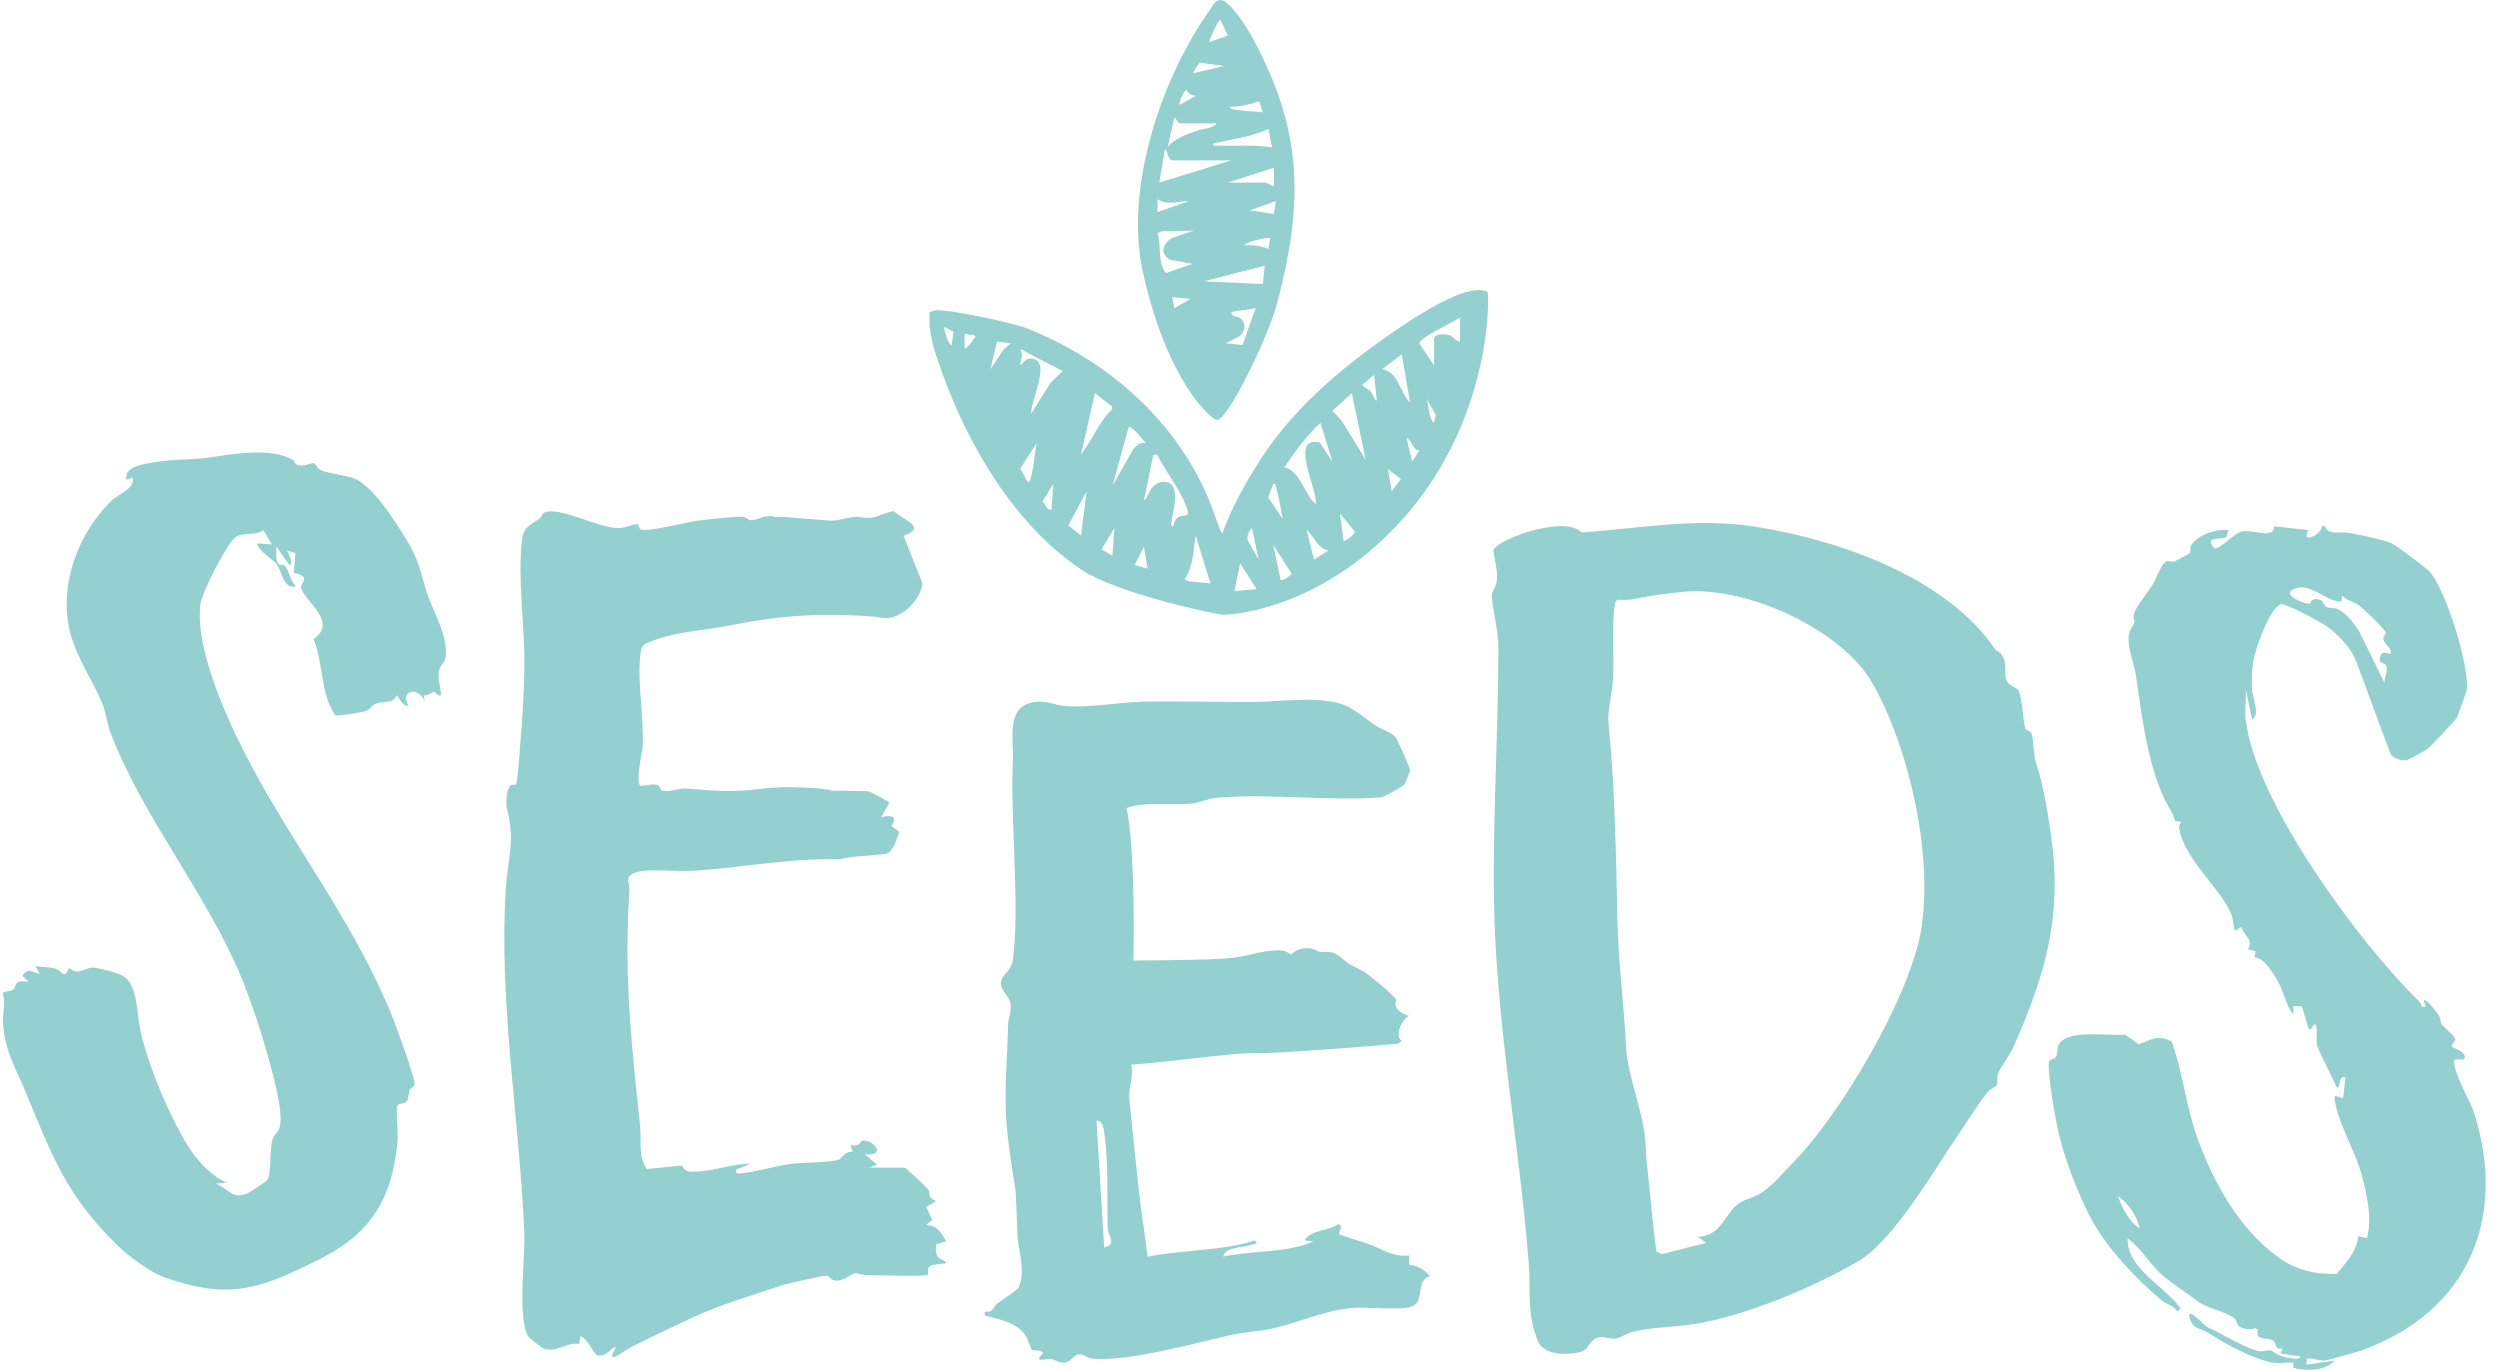 <svg width="73" height="40" viewBox="0 0 73 40" fill="none" xmlns="http://www.w3.org/2000/svg">
    <path
        d="M58.271 18.975C58.292 19.007 58.387 19.03 58.43 19.09C58.651 19.407 58.489 19.649 58.599 19.886C58.661 20.015 58.919 20.099 58.946 20.171C59.075 20.523 59.06 20.989 59.137 21.272C59.155 21.335 59.29 21.329 59.318 21.41C59.385 21.603 59.379 22.099 59.468 22.341C59.653 22.837 59.803 23.791 59.889 24.382C60.227 26.702 59.748 28.419 58.787 30.584C58.679 30.823 58.406 31.169 58.341 31.353C58.301 31.471 58.341 31.633 58.298 31.702C58.289 31.719 58.111 31.794 58.031 31.895C57.761 32.241 57.442 32.745 57.187 33.123C56.514 34.108 55.298 36.212 54.282 36.815C53.014 37.567 50.944 38.434 49.474 38.662C48.893 38.751 48.288 38.745 47.687 38.887C47.49 38.933 47.315 39.065 47.198 39.083C46.922 39.126 46.762 38.927 46.504 39.143C46.366 39.258 46.363 39.434 46.111 39.489C45.709 39.573 45.077 39.567 44.908 39.16C44.573 38.362 44.702 37.659 44.638 36.858C44.349 33.276 43.667 29.759 43.621 26.157C43.594 23.753 43.753 21.318 43.753 18.909C43.753 18.419 43.594 17.851 43.56 17.419C43.547 17.254 43.701 17.171 43.71 16.909C43.726 16.583 43.643 16.39 43.612 16.104C43.52 15.825 45.645 15.001 46.188 15.548C47.957 15.424 49.52 15.101 51.297 15.387C53.803 15.787 56.88 16.903 58.271 18.978V18.975ZM52.317 33.99C53.751 32.549 55.765 29.111 56.094 27.166C56.456 25.03 55.768 21.86 54.672 19.943C53.788 18.401 51.058 17.122 49.194 17.277C48.672 17.321 48.141 17.404 47.659 17.502C47.521 17.531 47.38 17.511 47.238 17.514C47.165 17.528 47.14 17.718 47.134 17.785C47.066 18.479 47.131 19.09 47.103 19.802C47.088 20.197 46.931 20.73 46.968 21.11C47.158 23.007 47.186 24.938 47.229 26.875C47.257 28.099 47.422 29.379 47.484 30.613C47.524 31.388 47.987 32.497 48.043 33.298C48.067 33.647 48.07 33.858 48.11 34.186C48.206 34.97 48.252 35.763 48.368 36.544L48.528 36.621L49.824 36.29L49.572 36.114C50.229 36.103 50.364 35.486 50.708 35.189C50.901 35.022 51.172 34.987 51.374 34.866C51.755 34.639 52.028 34.281 52.314 33.993L52.317 33.99Z"
        fill="#93D0CF" />
    <path
        d="M8.559 13.424C8.589 13.442 8.599 13.548 8.681 13.574C8.89 13.64 9.065 13.514 9.173 13.522C9.213 13.525 9.24 13.661 9.351 13.718C9.633 13.859 10.226 13.859 10.511 14.058C10.984 14.387 11.402 15.021 11.703 15.493C12.179 16.237 12.207 16.419 12.443 17.237C12.6 17.782 13.146 18.652 12.996 19.249C12.962 19.378 12.839 19.436 12.814 19.615C12.781 19.851 12.87 20.07 12.879 20.301C12.765 20.338 12.722 20.203 12.661 20.203C12.609 20.203 12.48 20.335 12.372 20.301L12.406 20.479C12.203 20.007 11.654 20.191 11.93 20.598C11.767 20.664 11.602 20.289 11.583 20.301C11.479 20.575 11.209 20.451 10.966 20.554C10.843 20.606 10.8 20.716 10.68 20.762C10.579 20.799 9.861 20.92 9.79 20.883C9.342 20.243 9.455 19.37 9.154 18.664C9.904 18.157 8.85 17.528 8.792 17.154C8.771 17.024 9.111 16.839 8.58 16.727L8.626 16.148L8.384 16.079C8.365 16.093 8.623 16.459 8.448 16.494L8.067 15.96C8.074 16.096 8.04 16.352 8.126 16.459C8.169 16.514 8.27 16.473 8.325 16.531C8.427 16.643 8.494 16.989 8.639 17.119C8.27 17.231 8.227 16.646 8.07 16.462C7.932 16.303 7.595 16.131 7.499 15.868L7.941 15.897L7.687 15.482C7.435 15.655 7.079 15.534 6.867 15.692C6.615 15.883 5.887 17.324 5.85 17.649C5.694 18.972 6.652 21.059 7.281 22.249C8.605 24.759 10.386 27.016 11.454 29.685C11.562 29.953 12.139 31.517 12.105 31.67C12.09 31.734 11.985 31.774 11.964 31.829C11.921 31.935 11.939 32.082 11.872 32.16C11.801 32.244 11.626 32.215 11.608 32.278C11.549 32.477 11.632 33.056 11.608 33.336C11.454 34.944 10.88 35.99 9.36 36.754C9.121 36.875 8.853 37.002 8.608 37.117C7.195 37.78 6.308 37.821 4.803 37.299C4.38 37.152 3.756 36.679 3.443 36.377C1.932 34.91 1.521 33.748 0.75 31.889C0.462 31.192 0.142 30.693 0.09 29.895C0.069 29.578 0.173 29.301 0.084 29.01C0.096 28.93 0.33 28.955 0.388 28.898C0.502 28.782 0.388 28.589 0.845 28.676L0.655 28.497C0.806 28.238 0.944 28.393 1.162 28.439L1.036 28.203C1.312 28.275 1.65 28.189 1.828 28.439H1.92L2.015 28.267C2.31 28.497 2.448 28.261 2.712 28.255C2.869 28.255 3.471 28.416 3.6 28.5C4.03 28.768 3.996 29.638 4.103 30.108C4.291 30.927 4.656 31.863 5.034 32.624C5.399 33.368 5.807 34.137 6.609 34.535L6.293 34.564C6.689 34.702 6.775 35.057 7.244 34.835C7.309 34.806 7.782 34.492 7.8 34.466C7.929 34.27 7.871 33.593 7.951 33.299C8.027 33.019 8.209 33.111 8.193 32.63C8.175 32.08 7.948 31.284 7.797 30.745C7.607 30.074 7.373 29.362 7.116 28.71C6.121 26.194 4.177 23.9 3.219 21.373C3.115 21.099 3.099 20.782 2.964 20.482C2.712 19.917 2.381 19.404 2.154 18.805C1.622 17.401 2.163 15.718 3.219 14.655C3.486 14.384 3.916 14.309 3.885 13.943L3.695 14.004C3.609 13.617 4.199 13.551 4.515 13.496C5.083 13.395 5.556 13.442 6.136 13.355C6.799 13.257 7.92 13.058 8.549 13.43L8.559 13.424Z"
        fill="#93D0CF" />
    <path
        d="M65.579 21.044C65.865 23.419 68.871 27.523 70.645 29.246C70.682 29.284 70.701 29.341 70.707 29.393H70.833L70.768 29.215C70.854 29.143 71.155 29.566 71.216 29.656C71.272 29.736 71.253 29.846 71.296 29.909C71.355 29.993 71.646 30.226 71.677 30.301C71.729 30.425 71.576 30.477 71.591 30.549C71.606 30.621 71.91 30.638 71.972 30.849C72.002 31.056 71.634 30.817 71.659 31.022C71.714 31.497 72.122 32.097 72.273 32.587C73.185 35.581 72.088 38.319 68.917 39.446C68.803 39.486 67.959 39.722 67.882 39.728C67.704 39.74 67.532 39.642 67.351 39.671V39.849L68.174 39.731C67.882 40.037 67.363 40.042 66.964 39.941L66.97 39.792C66.78 39.772 66.552 39.82 66.371 39.789C65.782 39.685 64.959 39.233 64.461 38.907C64.265 38.78 64.041 38.823 63.942 38.501C63.82 38.097 64.391 38.725 64.44 38.745C64.867 38.936 65.272 39.201 65.723 39.382C66.07 39.521 66.037 39.431 66.3 39.428C66.334 39.428 66.528 39.624 66.884 39.659C66.955 39.665 67.169 39.717 67.16 39.607L66.589 39.518L66.654 39.368C66.393 39.428 66.509 39.224 66.362 39.137C66.175 39.031 65.855 39.172 65.929 38.832L65.858 38.777C65.717 38.843 65.478 38.812 65.367 38.717C65.3 38.659 65.327 38.564 65.223 38.48C64.977 38.287 64.437 38.206 64.16 37.99C63.826 37.728 63.503 37.532 63.199 37.287C62.803 36.967 62.545 36.466 62.125 36.157C62.103 37.054 63.193 37.529 63.675 38.209L63.583 38.296C63.479 38.123 63.236 38.068 63.11 37.964C62.367 37.339 61.483 36.4 61.047 35.561C60.654 34.8 60.276 33.823 60.083 32.958C60.021 32.676 59.742 31.131 59.843 30.981C59.874 30.935 59.994 30.921 60.031 30.863C60.095 30.768 60.055 30.604 60.123 30.488C60.393 30.045 61.584 30.258 62.057 30.212L62.444 30.491C62.816 30.379 63.003 30.177 63.417 30.419C63.749 31.356 63.841 32.376 64.194 33.316C64.67 34.584 65.382 35.878 66.528 36.714C67.034 37.083 67.596 37.215 68.232 37.198C68.527 36.838 68.794 36.578 68.868 36.094L69.119 36.154C69.267 35.561 69.119 34.892 68.963 34.31C68.766 33.587 68.26 32.788 68.171 32.082C68.149 31.904 68.309 32.088 68.422 32.053L68.487 31.46C68.25 31.399 68.388 31.733 68.235 31.757L67.695 30.63C67.593 30.445 67.685 30.128 67.633 29.973C67.566 29.771 67.529 30.137 67.412 30.033L67.213 29.388L66.967 29.379V29.618C66.734 29.356 66.712 28.996 66.512 28.65C66.383 28.425 66.11 27.961 65.828 27.952L65.865 27.774L65.637 27.716C65.828 27.436 65.505 27.318 65.447 27.065L65.26 27.183C65.195 27.033 65.22 26.86 65.161 26.71C64.857 25.949 63.752 25.062 63.632 24.174C63.611 24.013 63.81 23.987 63.519 23.978C63.476 23.912 63.476 23.814 63.436 23.753C62.751 22.693 62.545 20.961 62.373 19.744C62.318 19.367 62.109 18.912 62.161 18.54C62.186 18.37 62.294 18.286 62.327 18.168C62.343 18.11 62.275 18.03 62.315 17.914C62.404 17.658 62.714 17.306 62.865 17.058C62.963 16.897 63.132 16.416 63.273 16.381C63.322 16.369 63.408 16.419 63.488 16.398C63.516 16.39 63.915 16.174 63.933 16.156C63.995 16.099 63.924 16.015 63.985 15.92C64.185 15.614 64.698 15.441 65.069 15.476L65.008 15.687C64.879 15.767 64.332 15.64 64.658 16.012C64.82 16.044 65.244 15.566 65.459 15.517C65.751 15.45 66.423 15.764 66.402 15.367L67.409 15.479C67.142 15.943 67.857 15.563 67.79 15.361H67.885C68.002 15.646 68.272 15.514 68.564 15.557C68.855 15.6 69.614 15.764 69.862 15.877C69.961 15.923 70.82 16.566 70.922 16.669C71.407 17.159 72.119 19.476 72.03 20.148C72.024 20.191 71.763 20.912 71.745 20.949C71.708 21.024 70.983 21.796 70.87 21.877C70.814 21.917 70.32 22.191 70.286 22.197C70.136 22.217 69.862 22.145 69.798 22.001L68.785 19.266C68.625 18.897 68.272 18.52 67.934 18.283C67.762 18.162 66.709 17.589 66.586 17.646C66.248 17.805 65.843 18.981 65.791 19.341C65.754 19.595 65.742 19.894 65.76 20.148C65.779 20.401 66.006 20.866 65.763 21.007L65.573 20.116C65.597 20.41 65.539 20.747 65.573 21.038L65.579 21.044ZM68.364 17.569C67.903 17.569 67.47 16.989 66.988 17.197C66.586 17.37 67.295 17.638 67.443 17.632C67.461 17.632 67.474 17.424 67.753 17.52C67.851 17.551 67.857 17.681 67.922 17.718C68.014 17.77 68.146 17.738 68.238 17.776C68.493 17.88 68.739 18.2 68.88 18.422L69.629 19.946C69.604 19.776 69.767 19.56 69.66 19.41C69.614 19.347 69.42 19.387 69.509 19.151C69.577 18.975 69.709 19.113 69.819 19.084C69.832 18.903 69.611 18.822 69.592 18.643C69.586 18.566 69.69 18.52 69.663 18.462C69.608 18.347 69.006 17.759 68.861 17.664C68.717 17.569 68.517 17.528 68.392 17.393L68.361 17.571L68.364 17.569ZM62.475 35.872C62.404 35.506 62.155 35.149 61.842 34.921C61.965 35.261 62.155 35.659 62.475 35.872Z"
        fill="#93D0CF" />
    <path
        d="M40.781 21.583C40.794 21.601 40.922 21.874 40.953 21.941C40.984 22.007 41.18 22.462 41.177 22.491C41.177 22.514 41.021 22.895 41.005 22.912C40.965 22.961 40.422 23.266 40.342 23.281C38.798 23.402 37.054 23.16 35.534 23.295C35.264 23.318 35.018 23.442 34.781 23.468C34.364 23.514 33.304 23.405 32.899 23.598C33.12 24.776 33.117 26.854 33.096 28.048C33.783 28.042 35.119 28.033 35.804 27.987C36.449 27.944 36.771 27.748 37.364 27.748C37.554 27.748 37.631 27.855 37.705 27.869C37.732 27.875 37.824 27.684 38.184 27.687C38.383 27.687 38.432 27.774 38.531 27.791C38.77 27.828 38.881 27.722 39.163 27.964C39.476 28.232 39.433 28.151 39.799 28.356C39.968 28.451 40.705 29.068 40.76 29.174C40.787 29.232 40.698 29.31 40.791 29.448C40.843 29.529 41.021 29.644 41.137 29.656C40.926 29.794 40.714 30.215 40.932 30.399L40.818 30.477C39.694 30.578 38.561 30.656 37.434 30.728C36.771 30.768 36.627 30.728 35.948 30.788C35.184 30.855 33.802 31.042 33.037 31.085C33.096 31.399 32.982 31.711 32.967 32.005C33.2 34.336 33.304 35.181 33.304 35.181L33.513 36.697C34.339 36.506 35.832 36.518 36.63 36.221C36.759 36.316 36.661 36.316 36.569 36.345C36.271 36.44 35.798 36.394 35.712 36.694C36.572 36.506 37.582 36.596 38.362 36.247L38.092 36.218C38.316 35.889 38.755 35.967 39.077 35.745C39.261 35.818 39.059 35.976 39.111 36.039C39.139 36.071 39.848 36.282 39.971 36.328C40.385 36.48 40.631 36.702 41.15 36.662V36.933C41.417 36.953 41.592 37.088 41.758 37.261C41.288 37.403 41.656 38.045 41.168 38.169C40.794 38.264 39.915 38.146 39.433 38.198C38.663 38.276 37.901 38.616 37.186 38.786C36.78 38.881 36.329 38.89 35.917 38.985C34.969 39.204 32.844 39.795 31.855 39.665C31.732 39.648 31.656 39.535 31.514 39.544C31.342 39.555 31.284 39.766 31.1 39.786C30.916 39.806 30.823 39.705 30.688 39.682C30.553 39.659 30.139 39.826 30.458 39.515C30.391 39.397 30.2 39.455 30.133 39.414C30.102 39.394 30.01 39.097 29.951 39.005C29.709 38.624 29.205 38.529 28.76 38.414C28.702 38.233 28.88 38.333 28.941 38.282C29.006 38.227 29.04 38.129 29.129 38.057C29.27 37.944 29.687 37.699 29.743 37.584C29.964 37.126 29.73 36.526 29.712 36.068C29.629 34.054 29.712 35.388 29.454 33.405C29.279 32.065 29.405 31.293 29.436 29.921C29.439 29.722 29.534 29.552 29.509 29.327C29.479 29.059 29.208 28.95 29.23 28.673C29.245 28.463 29.531 28.373 29.577 28.019C29.786 26.428 29.491 23.851 29.577 22.186C29.608 21.603 29.331 20.551 30.292 20.491C30.602 20.471 30.808 20.592 31.103 20.615C31.852 20.672 32.601 20.511 33.344 20.491C34.226 20.468 35.752 20.503 36.636 20.497C37.388 20.491 38.657 20.295 39.338 20.623C39.513 20.707 39.906 20.989 40.066 21.116C40.324 21.324 40.643 21.35 40.797 21.586L40.781 21.583ZM32.242 36.426C32.629 36.333 32.353 36.077 32.346 35.884C32.316 34.913 32.383 33.953 32.23 32.984C32.218 32.915 32.181 32.711 32.018 32.725L32.242 36.426Z"
        fill="#93D0CF" />
    <path
        d="M25.327 23.096C25.435 23.128 25.944 23.384 25.966 23.451L25.729 23.863C26.018 23.788 26.239 23.834 26.027 24.114L26.258 24.289C26.205 24.459 26.07 24.895 25.877 24.926C25.45 24.998 24.937 24.981 24.507 25.093C23.043 25.047 21.609 25.35 20.163 25.431C19.751 25.454 18.818 25.344 18.505 25.497C18.228 25.63 18.391 25.765 18.379 25.949C18.296 27.353 18.305 28.413 18.4 29.814C18.471 30.834 18.587 31.886 18.692 32.895C18.735 33.319 18.624 33.739 18.885 34.137L19.914 34.033C20.015 34.252 20.166 34.215 20.399 34.206C20.896 34.183 21.409 33.973 21.916 33.982L21.498 34.149C21.465 34.304 21.575 34.27 21.701 34.255C22.14 34.201 22.625 34.054 23.086 33.987C23.451 33.935 24.182 33.959 24.501 33.861C24.563 33.84 24.686 33.595 24.897 33.644L24.836 33.422C25.075 33.52 25.149 33.31 25.171 33.307C25.518 33.261 25.907 33.777 25.253 33.702L25.61 34.01L25.373 34.094H26.414C26.46 34.103 27.068 34.679 27.105 34.737C27.182 34.852 27.047 34.941 27.335 35.074L27.044 35.241L27.222 35.624L27.038 35.771C27.366 35.771 27.498 36.013 27.63 36.247L27.335 36.333C27.326 36.443 27.314 36.561 27.363 36.665C27.421 36.786 27.599 36.783 27.63 36.889C27.517 36.904 27.228 36.916 27.151 36.973C27.059 37.042 27.114 37.204 27.093 37.224C27.031 37.284 25.511 37.233 25.275 37.23C25.168 37.23 25.051 37.172 24.974 37.175C24.873 37.181 24.689 37.388 24.434 37.394C24.249 37.397 24.228 37.261 24.148 37.25C24.074 37.238 22.991 37.477 22.852 37.524C21.983 37.82 21.044 38.086 20.227 38.469C19.622 38.751 19.014 39.042 18.419 39.342C18.191 39.457 17.642 39.916 17.983 39.354C17.893 39.273 17.715 39.659 17.427 39.57C17.338 39.541 17.169 39.08 16.942 39.019L16.914 39.244C16.521 39.178 16.251 39.529 15.858 39.368C15.821 39.354 15.44 39.054 15.428 39.031C15.096 38.449 15.342 36.708 15.311 35.97C15.164 32.688 14.553 29.18 14.774 25.912C14.838 24.947 15.053 24.586 14.798 23.595C14.761 23.448 14.798 23.018 14.906 22.929C14.943 22.897 15.062 22.946 15.075 22.886C15.136 22.575 15.161 22.102 15.188 21.77C15.253 21.041 15.296 20.263 15.311 19.537C15.336 18.344 15.102 16.862 15.247 15.733C15.293 15.372 15.508 15.326 15.756 15.145C15.812 15.104 15.83 15.006 15.885 14.975C16.285 14.747 17.565 15.473 18.13 15.419C18.265 15.407 18.514 15.292 18.606 15.309C18.661 15.318 18.658 15.427 18.701 15.453C18.861 15.554 20.061 15.246 20.347 15.208C20.589 15.177 21.532 15.064 21.707 15.093C21.793 15.107 21.858 15.191 21.937 15.191C22.091 15.191 22.404 15.006 22.631 15.093H22.871L24.274 15.205C24.526 15.197 24.799 15.093 25.045 15.087C25.594 15.202 25.674 15.001 26.086 14.923C26.506 15.251 27.041 15.407 26.384 15.649L26.924 17.006C26.985 17.309 26.356 18.257 25.594 18.009C24.044 17.894 22.858 17.952 21.323 18.26C20.445 18.436 19.619 18.433 18.824 18.811C18.726 18.88 18.713 18.981 18.701 19.087C18.597 19.929 18.811 20.903 18.765 21.773C18.753 21.989 18.547 22.846 18.701 22.949C18.858 22.944 19.045 22.874 19.201 22.926C19.281 22.952 19.278 23.07 19.34 23.088C19.561 23.142 19.831 23.007 20.043 23.024C20.878 23.096 21.415 23.142 22.297 23.024C22.923 22.941 24.117 23.007 24.271 23.085L25.327 23.102V23.096Z"
        fill="#93D0CF" />
    <path
        d="M43.437 8.521C43.498 8.791 43.545 13.13 39.961 16.123C37.864 17.877 35.837 17.957 35.702 17.953C35.592 17.95 32.65 17.355 31.57 16.63C29.613 15.316 28.253 12.985 27.48 10.796C27.289 10.259 27.09 9.697 27.151 9.117C27.206 9.092 27.274 9.061 27.335 9.058C27.787 9.043 29.58 9.424 30.022 9.602C32.303 10.52 34.256 12.199 35.248 14.468C35.487 15.015 35.598 15.482 35.693 15.583C35.933 14.868 36.384 14.079 36.792 13.44C37.689 12.03 39 10.888 40.351 9.927C42.611 8.315 43.191 8.419 43.437 8.521ZM41.877 10.673V9.89C41.877 9.737 42.218 9.743 42.35 9.795C42.396 9.814 42.62 10.056 42.633 9.942V9.267C42.47 9.405 41.417 9.857 41.45 10.041L41.877 10.67V10.673ZM27.79 10.081L27.842 9.685L27.575 9.543C27.55 9.577 27.676 10.062 27.79 10.084V10.081ZM28.167 10.188C28.266 10.133 28.379 9.982 28.438 9.89C28.468 9.841 28.53 9.853 28.438 9.783L28.167 9.755V10.188ZM29.515 10.025L29.11 9.97L28.923 10.781L29.297 10.213L29.515 10.025ZM31.029 10.836L29.789 10.188C29.896 10.357 29.804 10.498 29.789 10.673C29.902 10.584 29.939 10.452 30.133 10.471C30.722 10.535 30.071 11.736 30.114 12.076L30.685 11.165L31.032 10.836H31.029ZM41.174 11.751L40.931 10.348L40.364 10.778C40.843 10.87 40.867 11.456 41.171 11.751H41.174ZM40.204 11.699L40.124 10.944L39.774 11.241C39.842 11.318 39.949 11.349 40.02 11.429C40.106 11.524 40.112 11.659 40.204 11.702V11.699ZM31.57 13.265C31.898 12.841 32.088 12.316 32.484 11.938L32.46 11.858L31.972 11.481L31.566 13.262L31.57 13.265ZM39.878 13.425L39.473 11.481L38.908 11.994L39.169 12.273L39.878 13.425ZM41.877 12.347L41.923 12.116L41.662 11.647C41.724 11.855 41.708 12.202 41.877 12.347ZM38.908 13.48L38.558 12.347C38.144 12.721 37.821 13.182 37.505 13.643C37.971 13.747 38.079 14.435 38.423 14.723C38.475 14.266 37.628 12.743 38.53 12.915L38.908 13.483V13.48ZM33.458 12.939C33.35 12.816 33.181 12.592 33.053 12.506C32.997 12.47 33.013 12.42 32.945 12.506L32.488 14.18L33.083 13.13C33.197 13.001 33.264 12.912 33.461 12.939H33.458ZM41.444 13.16C41.239 13.133 41.239 12.869 41.07 12.78L41.233 13.48L41.447 13.16H41.444ZM30.003 14.072C30.086 14.063 30.09 13.996 30.105 13.931C30.185 13.633 30.209 13.246 30.271 12.939L29.792 13.679L30.003 14.072ZM33.78 13.265L33.673 13.292L33.403 14.613C33.519 14.524 33.556 14.318 33.673 14.207C33.777 14.109 33.866 14.06 34.017 14.072C34.52 14.121 34.235 14.923 34.21 15.233C34.207 15.291 34.176 15.38 34.262 15.365C34.275 15.279 34.305 15.181 34.373 15.123C34.486 15.021 34.714 15.092 34.689 14.966C34.591 14.456 34.011 13.735 33.777 13.259L33.78 13.265ZM40.637 14.343L40.907 13.992L40.529 13.695L40.637 14.343ZM30.704 14.883L30.756 14.128L30.443 14.64C30.522 14.723 30.559 14.901 30.701 14.883H30.704ZM37.45 15.153C37.404 14.861 37.345 14.514 37.262 14.235C37.247 14.183 37.253 14.112 37.182 14.128L37.032 14.524L37.453 15.153H37.45ZM31.566 15.638L31.729 14.343L31.195 15.341L31.566 15.638ZM39.233 15.801C39.246 15.819 39.581 15.614 39.553 15.512L39.126 14.993L39.233 15.804V15.801ZM32.484 16.231L32.54 15.42L32.162 16.041L32.484 16.228V16.231ZM36.749 16.338L36.562 15.42C36.464 15.506 36.412 15.635 36.427 15.764L36.749 16.335V16.338ZM38.801 16.071C38.463 16.031 38.389 15.66 38.153 15.476L38.368 16.338L38.797 16.068L38.801 16.071ZM35.346 17.042L34.916 15.638C34.84 16.065 34.852 16.538 34.594 16.906C34.6 17.017 35.217 16.995 35.349 17.042H35.346ZM37.397 16.934C37.45 16.98 37.683 16.811 37.714 16.747L37.179 15.912L37.394 16.937L37.397 16.934ZM33.51 16.609L33.403 15.961L33.132 16.498L33.51 16.605V16.609ZM36.694 17.204L36.209 16.449L36.046 17.26L36.694 17.204Z"
        fill="#93D0CF" />
    <path
        d="M35.515 12.261C35.371 12.224 34.096 11.195 33.372 7.944C32.828 5.502 33.906 2.294 35.322 0.295C35.401 0.181 35.475 0.025 35.617 7.50539e-05C35.914 -0.009 36.424 0.832 36.562 1.084C38.048 3.808 38.076 5.905 37.281 8.892C37.041 9.792 35.837 12.344 35.515 12.261ZM35.312 1.228L35.853 1.038L35.635 0.58C35.589 0.544 35.288 1.201 35.312 1.228ZM35.742 1.928L35.024 1.827L34.824 2.143L35.742 1.928ZM34.932 2.794C34.797 2.803 34.714 2.73 34.634 2.632C34.585 2.632 34.401 3.003 34.447 3.061L34.932 2.791V2.794ZM36.875 3.279L36.768 2.957C36.492 3.052 36.197 3.123 35.905 3.12C35.914 3.2 36.142 3.212 36.209 3.221C36.418 3.252 36.663 3.252 36.879 3.282L36.875 3.279ZM35.527 3.602H34.474C34.367 3.602 34.364 3.448 34.287 3.439L34.096 4.302C34.262 4.05 34.674 3.918 34.959 3.814C35.141 3.749 35.414 3.758 35.527 3.599V3.602ZM37.146 4.305L37.038 3.765C36.532 4.004 35.957 4.059 35.42 4.197C35.408 4.293 35.543 4.25 35.607 4.25C36.12 4.271 36.633 4.222 37.146 4.302V4.305ZM35.957 4.683H34.256C34.072 4.683 34.127 4.412 34.014 4.36L33.851 5.331L35.954 4.683H35.957ZM35.85 5.331H36.955C36.989 5.331 37.185 5.453 37.198 5.438V4.898L35.85 5.331ZM34.717 5.871C34.391 5.868 34.106 6.012 33.799 5.816V6.193L34.717 5.871ZM37.253 5.871L36.498 6.141L37.198 6.249L37.253 5.871ZM34.88 6.734L33.912 6.755L33.802 6.814C33.919 7.185 33.789 7.64 34.041 7.974L34.824 7.704L34.161 7.584C33.86 7.403 33.949 7.127 34.21 6.955L34.877 6.731L34.88 6.734ZM37.09 6.949C37.06 6.921 36.381 7.047 36.335 7.164C36.575 7.148 36.814 7.173 37.035 7.271L37.09 6.949ZM36.875 8.297L36.931 7.756L35.15 8.214L36.875 8.294V8.297ZM34.772 8.73L34.232 8.674L34.287 8.997L34.772 8.727V8.73ZM36.66 9L35.96 9.107C35.939 9.292 36.163 9.184 36.28 9.356C36.387 9.519 36.338 9.685 36.206 9.81L35.801 10.025L36.28 10.075L36.663 9.003L36.66 9Z"
        fill="#93D0CF" />
</svg>